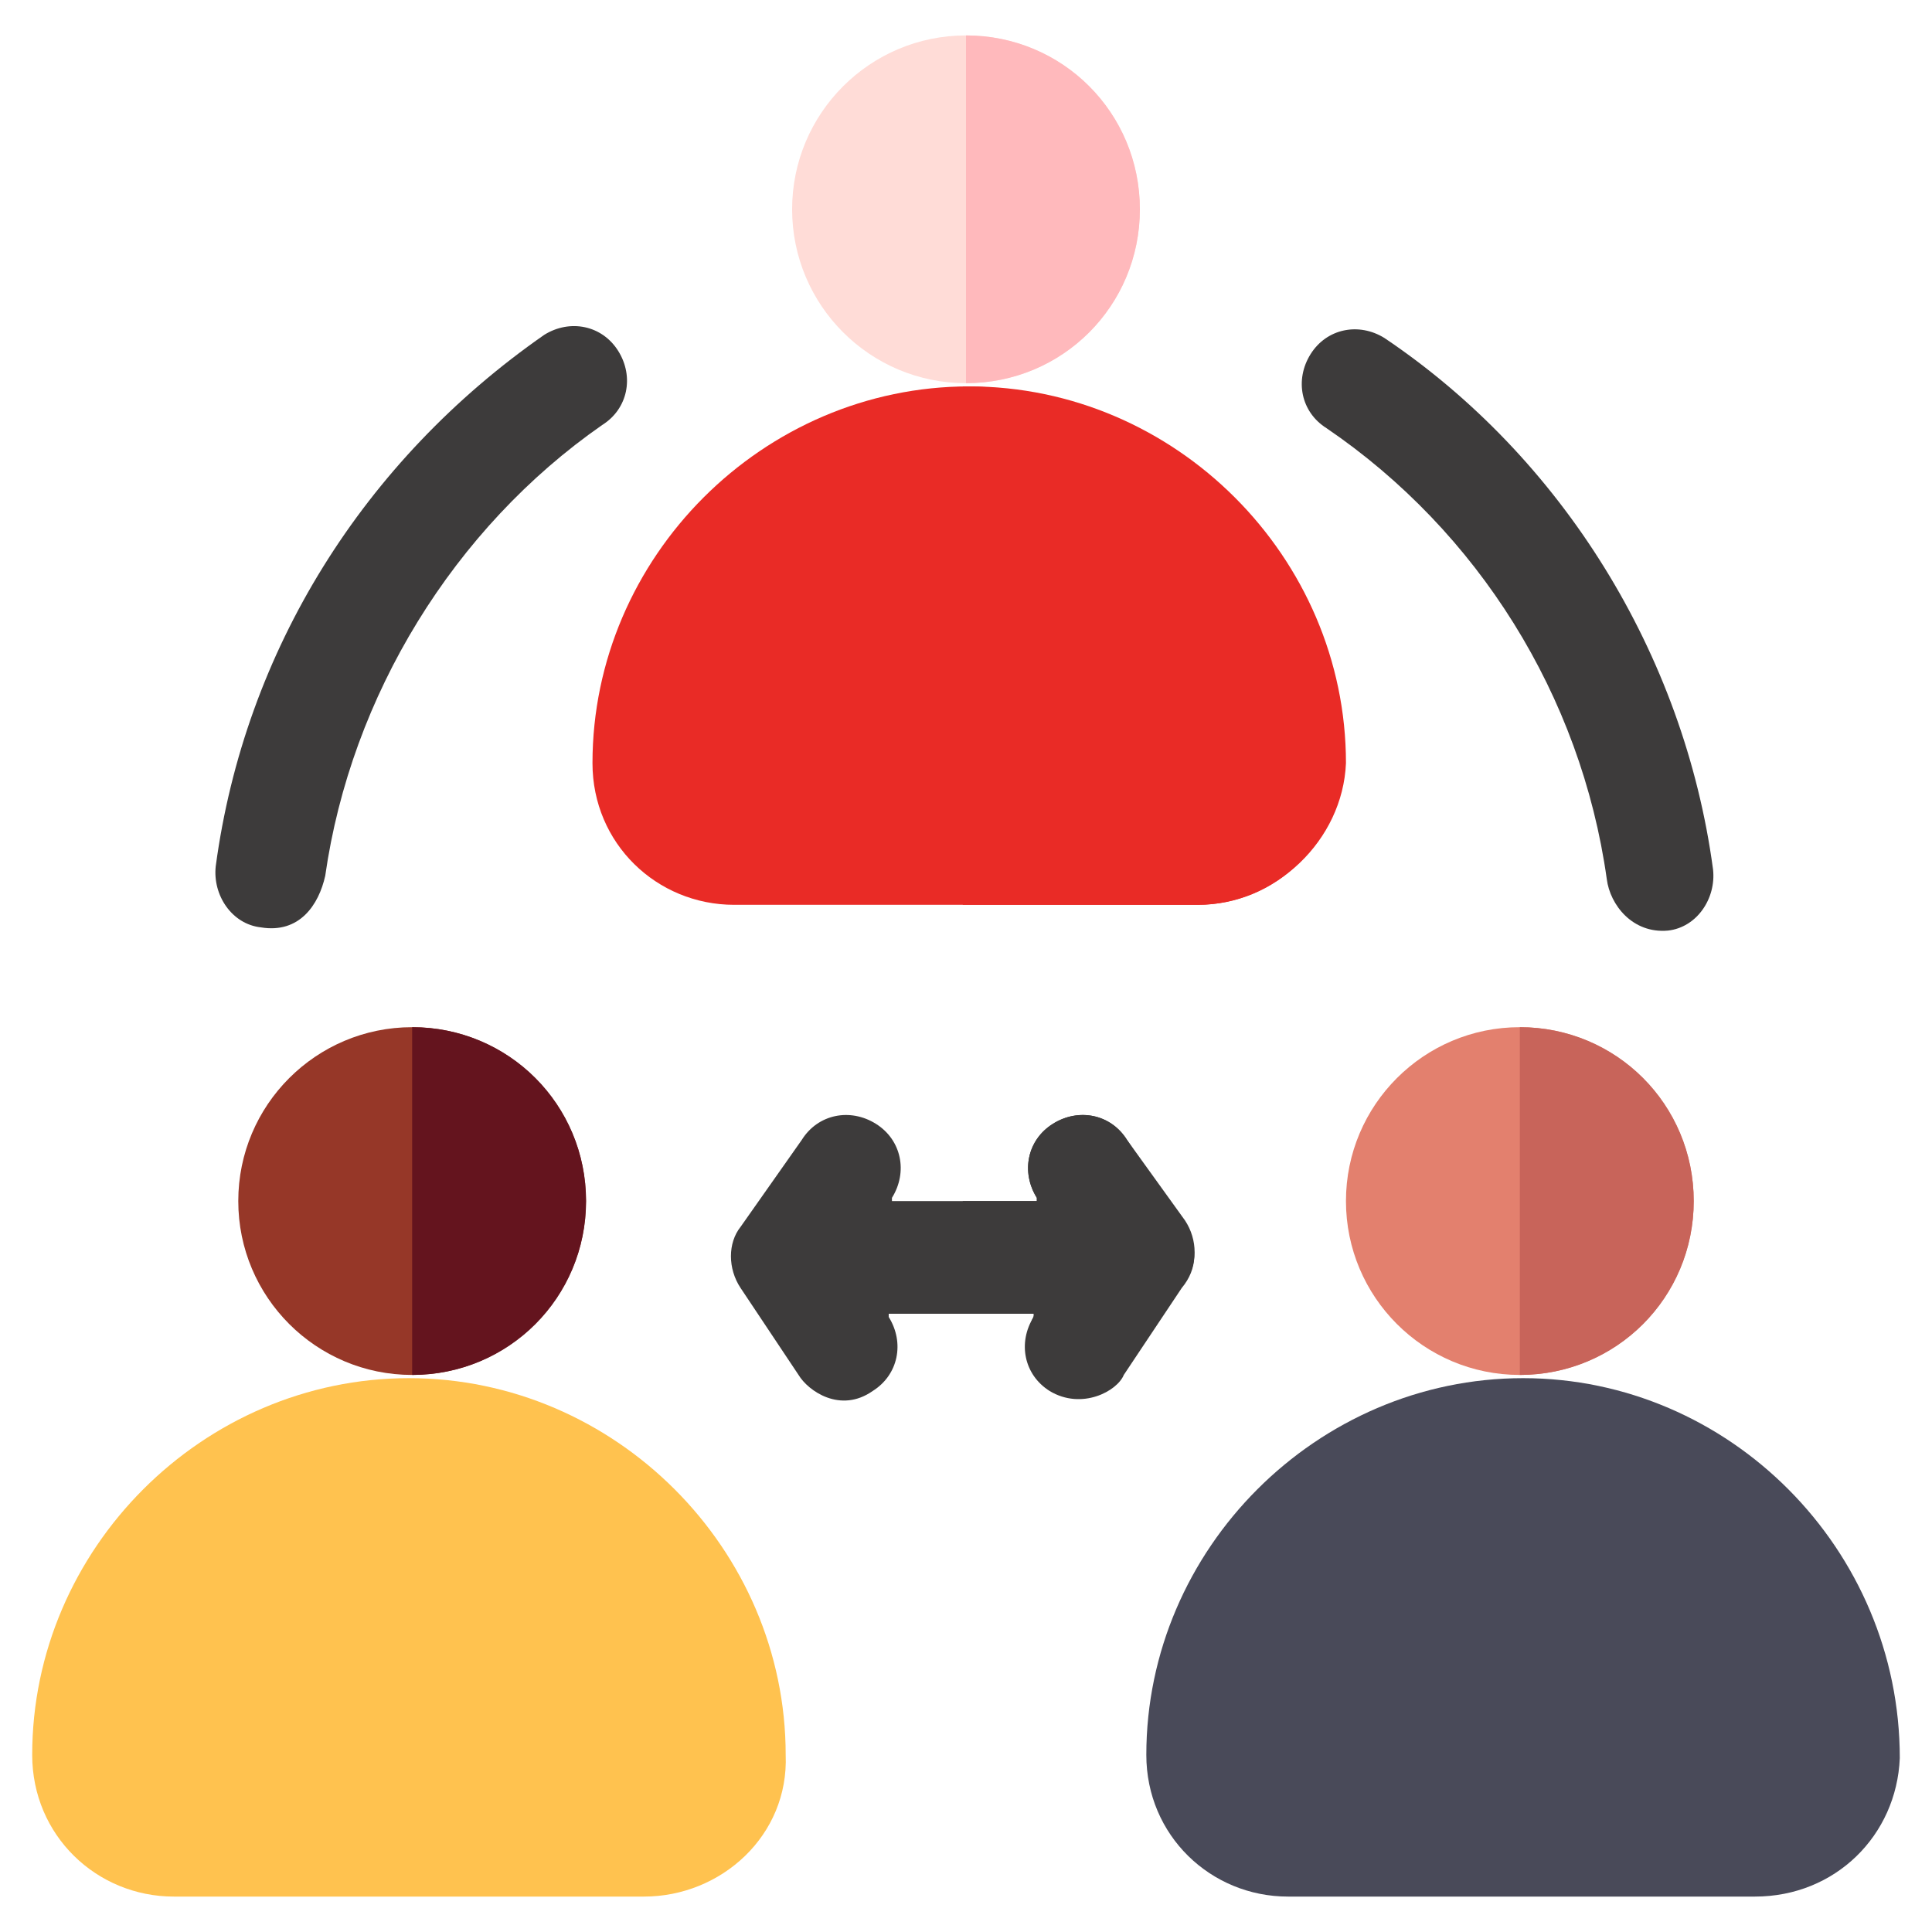 <?xml version="1.0" encoding="utf-8"?>
<!-- Generator: Adobe Illustrator 25.4.1, SVG Export Plug-In . SVG Version: 6.00 Build 0)  -->
<svg version="1.1" id="Layer_1" xmlns="http://www.w3.org/2000/svg" xmlns:xlink="http://www.w3.org/1999/xlink" x="0px" y="0px"
	 width="60px" height="60px" viewBox="0 0 60 60" style="enable-background:new 0 0 60 60;" xml:space="preserve">
<style type="text/css">
	.st0{fill:#3D3B3B;}
	.st1{fill:#963728;}
	.st2{fill:#FFC24F;}
	.st3{fill:#64141E;}
	.st4{fill:#E3806E;}
	.st5{fill:#494A59;}
	.st6{fill:#C8645A;}
	.st7{fill:#FFDCD7;}
	.st8{fill:#E92B26;}
	.st9{fill:#FFB9BC;}
</style>
<path class="st0" d="M36.8,38.1L35,35.4c-0.5-0.8-1.5-1-2.3-0.5c-0.8,0.5-1,1.5-0.5,2.3v0.1h-4.5v-0.1c0.5-0.8,0.3-1.8-0.5-2.3
	c-0.8-0.5-1.8-0.3-2.3,0.5L23,38.1c-0.4,0.5-0.4,1.3,0,1.9l1.8,2.7c0.3,0.5,1.3,1.2,2.3,0.5c0.8-0.5,1-1.5,0.5-2.3v-0.1h4.5v0.1
	c-0.5,0.8-0.3,1.8,0.5,2.3c1,0.6,2.1,0,2.3-0.5l1.8-2.7C37.2,39.4,37.2,38.7,36.8,38.1z"/>
<path class="st0" d="M49.9,27.3c-0.8-5.7-4-10.8-8.7-14c-0.8-0.5-1-1.5-0.5-2.3c0.5-0.8,1.5-1,2.3-0.5c5.5,3.7,9.3,9.8,10.2,16.5
	c0.1,0.9-0.5,1.8-1.4,1.9C50.7,29,50,28.1,49.9,27.3L49.9,27.3z"/>
<path class="st0" d="M8.1,28.8c-0.9-0.1-1.5-1-1.4-1.9c0.9-6.7,4.6-12.6,10.2-16.5c0.8-0.5,1.8-0.3,2.3,0.5s0.3,1.8-0.5,2.3
	c-4.6,3.2-7.8,8.4-8.6,14C9.9,28.1,9.3,29,8.1,28.8L8.1,28.8z"/>
<circle class="st1" cx="12.8" cy="37.3" r="5.4"/>
<path class="st2" d="M20,58.9H5.4c-2.4,0-4.4-1.9-4.4-4.4c0-6.4,5.3-11.7,11.7-11.7s11.7,5.3,11.7,11.7C24.5,57,22.4,58.9,20,58.9z"
	/>
<path class="st3" d="M12.8,31.9c3,0,5.4,2.4,5.4,5.4c0,3-2.4,5.4-5.4,5.4V31.9z"/>
<circle class="st4" cx="47.2" cy="37.3" r="5.4"/>
<path class="st5" d="M54.5,58.9H40c-2.4,0-4.4-1.9-4.4-4.4c0-6.4,5.3-11.7,11.7-11.7S59,48.1,59,54.6C58.9,57,57,58.9,54.5,58.9z"/>
<path class="st6" d="M47.2,31.9c3,0,5.4,2.4,5.4,5.4c0,3-2.4,5.4-5.4,5.4V31.9z"/>
<g>
	<circle class="st7" cx="30" cy="6.5" r="5.4"/>
	<path class="st8" d="M37.2,28.1H22.8c-2.4,0-4.4-1.9-4.4-4.4c0-6.4,5.3-11.7,11.7-11.7s11.7,5.3,11.7,11.7
		C41.7,26.1,39.6,28.1,37.2,28.1z"/>
	<path class="st9" d="M30,1.1c3,0,5.4,2.4,5.4,5.4s-2.4,5.4-5.4,5.4V1.1z"/>
	<path class="st8" d="M37.2,28.1c2.4,0,4.4-1.9,4.4-4.4c0-6.4-5.3-11.7-11.7-11.7v16.1H37.2z"/>
</g>
<path class="st0" d="M35,35.4c-0.5-0.8-1.5-1-2.3-0.5c-0.8,0.5-1,1.5-0.5,2.3v0.1h-2.3v3.3h2.3v0.1c-0.5,0.8-0.3,1.8,0.5,2.3
	c1,0.6,2.1,0,2.3-0.5l1.8-2.7c0.4-0.5,0.4-1.3,0-1.9L35,35.4z"/>
</svg>
